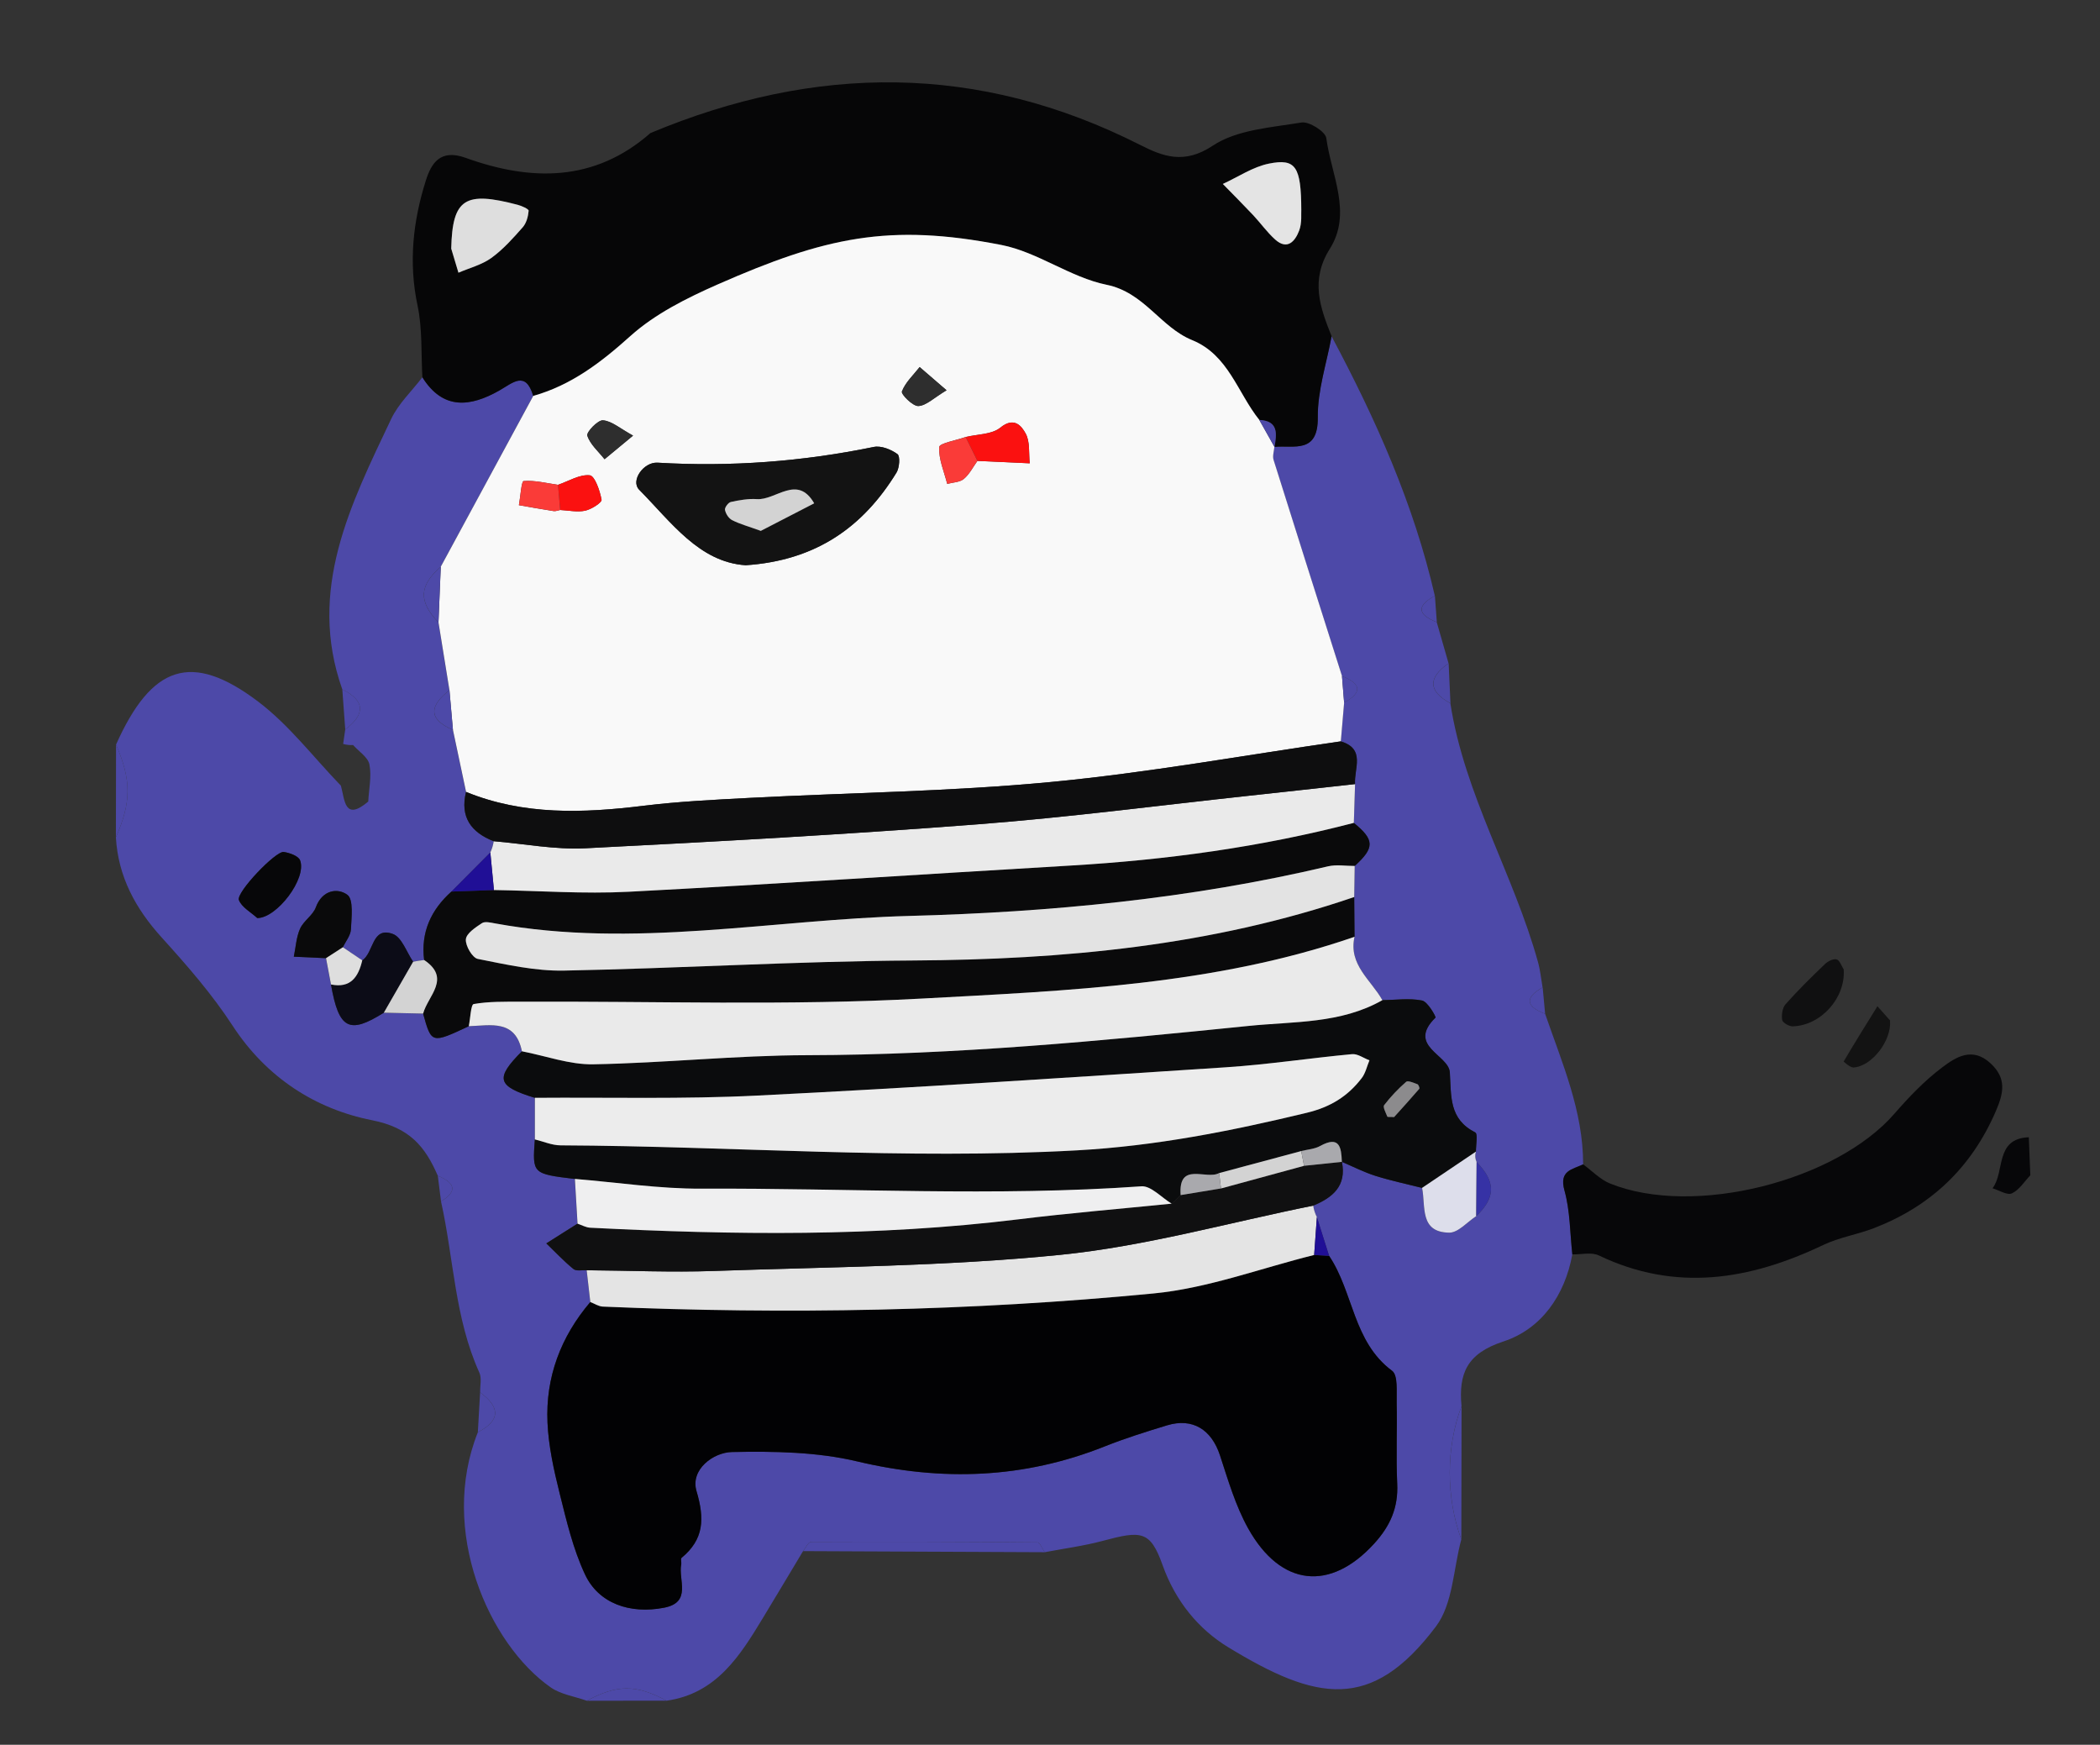 <?xml version="1.0" encoding="utf-8"?>
<!-- Generator: Adobe Illustrator 16.0.0, SVG Export Plug-In . SVG Version: 6.00 Build 0)  -->
<!DOCTYPE svg PUBLIC "-//W3C//DTD SVG 1.1//EN" "http://www.w3.org/Graphics/SVG/1.1/DTD/svg11.dtd">
<svg version="1.1" id="圖層_1" xmlns="http://www.w3.org/2000/svg" xmlns:xlink="http://www.w3.org/1999/xlink" x="0px" y="0px"
	 width="94.5px" height="78.5px" viewBox="0 0 94.5 78.5" enable-background="new 0 0 94.5 78.5" xml:space="preserve">
<rect x="0" y="0" width="94.5" height="78.5" fill="#333333" stroke="none"/>
<g id="圖層_2">
</g>
<g>
	<path fill-rule="evenodd" clip-rule="evenodd" fill="#4D49A8" d="M69.531,45.614c0.762,2.21,1.713,4.37,1.71,6.772
		c-0.49,0.233-1.092,0.274-0.841,1.173c0.258,0.921,0.248,1.915,0.355,2.877c-0.339,1.86-1.405,3.364-3.101,3.919
		c-1.649,0.54-2.021,1.443-1.886,2.909c-0.703,1.865-0.705,4.094-0.01,6.001c-0.357,1.319-0.375,2.895-1.138,3.909
		c-2.909,3.869-5.386,3.353-9.354,0.936c-1.325-0.807-2.37-2.062-2.951-3.697c-0.556-1.559-0.959-1.551-2.698-1.085
		c-0.854,0.228-1.735,0.343-2.605,0.509c-0.108-0.153-0.215-0.44-0.325-0.44c-3.397-0.032-6.794-0.039-10.192-0.024
		c-0.12,0-0.239,0.271-0.358,0.416c-0.598,0.996-1.193,1.995-1.796,2.99c-1.04,1.72-2.1,3.418-4.343,3.739
		c-1.382-0.736-2.213-0.735-3.592,0.001c-0.545-0.194-1.166-0.281-1.624-0.6c-2.792-1.952-5.046-7.063-3.278-11.48
		c1.047-0.54,0.986-1.144,0.102-1.793c-0.007-0.299,0.078-0.639-0.035-0.889c-1.111-2.45-1.152-5.136-1.725-7.702
		c0.8-0.49,0.581-0.854-0.145-1.155c-0.572-1.319-1.265-2.163-2.958-2.499c-2.548-0.502-4.756-1.922-6.274-4.251
		c-0.922-1.416-2.052-2.712-3.191-3.969c-1.182-1.304-1.96-2.738-2.063-4.508c0.699-1.591,0.701-2.561,0.007-4.173
		c1.601-3.578,3.396-4.197,6.387-1.94c1.399,1.056,2.497,2.512,3.731,3.788c0.178,0.637,0.152,1.627,1.231,0.716
		c0.03-0.558,0.157-1.135,0.054-1.667c-0.063-0.328-0.478-0.586-0.735-0.876c-0.152,0.008-0.302-0.007-0.448-0.049
		c0.031-0.217,0.062-0.432,0.093-0.648c0.883-0.672,0.93-1.28-0.132-1.808c-1.585-4.474,0.375-8.318,2.201-12.167
		c0.328-0.691,0.928-1.251,1.402-1.873c0.93,1.49,2.164,1.33,3.459,0.597c0.612-0.347,1.186-0.914,1.529,0.242
		c-1.387,2.563-2.774,5.124-4.162,7.686c-0.978,0.859-1.006,1.554-0.103,2.505c0.164,1.017,0.328,2.034,0.493,3.051
		c-0.868,0.675-1,1.285,0.157,1.783c0.197,0.932,0.394,1.863,0.591,2.793c-0.278,1.129,0.226,1.817,1.245,2.217
		c-0.025,0.176-0.077,0.345-0.152,0.506c-0.584,0.586-1.167,1.173-1.751,1.76c-0.917,0.823-1.383,1.827-1.227,3.079
		c-0.166,0.018-0.331,0.044-0.495,0.077c-0.297-0.431-0.508-1.097-0.911-1.248c-0.96-0.357-0.853,0.845-1.38,1.186
		c-0.291-0.196-0.581-0.394-0.872-0.589c0.128-0.27,0.351-0.534,0.363-0.808c0.023-0.536,0.125-1.343-0.161-1.553
		c-0.44-0.322-1.133-0.218-1.419,0.565c-0.13,0.357-0.548,0.604-0.708,0.959c-0.172,0.385-0.194,0.837-0.282,1.261
		c0.482,0.021,0.965,0.045,1.448,0.066c0.074,0.395,0.149,0.79,0.224,1.184c0.352,2.008,0.814,2.256,2.378,1.27
		c0.589,0.013,1.178,0.026,1.768,0.04c0.376,1.355,0.376,1.355,2.055,0.568c0.99-0.034,2.097-0.316,2.391,1.128
		c-1.218,1.226-1.123,1.569,0.583,2.094c0,0.624,0,1.248,0,1.872c-0.113,1.545-0.113,1.545,1.8,1.778
		c0.04,0.671,0.08,1.341,0.119,2.012c-0.468,0.295-0.936,0.591-1.404,0.887c0.403,0.39,0.789,0.801,1.221,1.153
		c0.128,0.104,0.393,0.043,0.595,0.056c0.054,0.478,0.109,0.953,0.164,1.43c-1.331,1.563-2.018,3.384-1.926,5.425
		c0.049,1.07,0.287,2.142,0.548,3.186c0.308,1.237,0.604,2.505,1.141,3.647c0.613,1.306,2.021,1.792,3.556,1.495
		c1.26-0.243,0.636-1.249,0.772-1.946c0.02-0.098-0.036-0.253,0.015-0.296c1.011-0.836,1.044-1.757,0.673-3.008
		c-0.285-0.963,0.75-1.737,1.596-1.755c1.881-0.038,3.825-0.009,5.641,0.423c3.817,0.906,7.489,0.774,11.129-0.674
		c0.917-0.365,1.864-0.663,2.811-0.95c1.148-0.348,1.998,0.189,2.38,1.351c0.364,1.114,0.699,2.268,1.265,3.282
		c1.473,2.641,3.706,2.846,5.67,0.692c0.732-0.801,1.093-1.629,1.04-2.709c-0.057-1.21,0.003-2.425-0.024-3.638
		c-0.011-0.491,0.067-1.229-0.206-1.432c-1.761-1.305-1.736-3.54-2.834-5.17c-0.185-0.582-0.367-1.163-0.551-1.745
		c-0.082-0.164-0.137-0.336-0.165-0.516c0.878-0.362,1.511-0.887,1.292-1.969c0.502,0.213,0.991,0.465,1.509,0.629
		c0.687,0.217,1.397,0.365,2.098,0.543c0.171,0.824-0.13,1.996,1.221,2.014c0.403,0.005,0.813-0.483,1.22-0.746
		c0.878-0.84,0.883-1.54,0.015-2.433c-0.07-0.151-0.08-0.309-0.031-0.468c-0.005-0.3,0.093-0.802-0.033-0.866
		c-1.181-0.599-1.074-1.608-1.143-2.703c-0.051-0.795-1.951-1.182-0.645-2.462c0.033-0.032-0.348-0.718-0.603-0.769
		c-0.572-0.114-1.188-0.023-1.787-0.016c-0.508-0.909-1.535-1.592-1.253-2.85c-0.005-0.597-0.01-1.193-0.014-1.79
		c0.007-0.466,0.014-0.931,0.021-1.396c0.904-0.822,0.897-1.178-0.039-1.939c0.02-0.582,0.036-1.163,0.055-1.745
		c-0.05-0.695,0.486-1.586-0.642-1.922c0.049-0.579,0.1-1.161,0.149-1.741c0.854-0.471,0.754-0.863-0.096-1.196
		c-1.029-3.241-2.063-6.481-3.079-9.726c-0.055-0.175,0.021-0.39,0.036-0.587c0.887-0.081,1.973,0.324,1.955-1.327
		c-0.013-1.214,0.398-2.433,0.621-3.65c1.985,3.719,3.7,7.546,4.648,11.679c-0.853,0.459-0.763,0.85,0.086,1.186
		c0.177,0.616,0.354,1.233,0.531,1.849c-0.924,0.645-0.935,1.246,0.082,1.8c0.636,4.112,2.85,7.69,3.944,11.646
		c0.103,0.37,0.139,0.757,0.205,1.136C68.573,44.904,68.689,45.293,69.531,45.614z M11.576,41.305
		c0.876,0.008,2.242-1.779,1.928-2.598c-0.076-0.195-0.471-0.337-0.737-0.375c-0.361-0.05-2.148,1.822-2.017,2.162
		C10.876,40.821,11.289,41.039,11.576,41.305z"/>
	<path fill-rule="evenodd" clip-rule="evenodd" fill="#060607" d="M23.996,17.813c-0.344-1.156-0.917-0.589-1.529-0.242
		c-1.295,0.733-2.529,0.893-3.459-0.597c-0.063-1.076,0.004-2.181-0.218-3.224c-0.411-1.934-0.206-3.801,0.374-5.632
		c0.241-0.761,0.641-1.43,1.782-1.019c2.937,1.059,5.797,1.106,8.323-1.112c7.421-3.104,14.762-3.152,22.028,0.529
		c1.041,0.527,1.992,0.892,3.276,0.039c1.09-0.724,2.63-0.817,3.995-1.044c0.341-0.056,1.077,0.409,1.115,0.702
		c0.22,1.653,1.176,3.367,0.16,4.98c-0.888,1.409-0.442,2.636,0.079,3.935c-0.223,1.217-0.634,2.436-0.621,3.65
		c0.018,1.651-1.068,1.246-1.955,1.327l0.006,0.006c0.101-0.591,0.188-1.174-0.685-1.218c-0.979-1.219-1.387-2.923-3.021-3.589
		c-1.431-0.583-2.148-2.146-3.852-2.491c-1.629-0.332-3.098-1.471-4.728-1.79c-5.052-0.989-7.935-0.355-12.787,1.782
		c-1.381,0.609-2.803,1.318-3.909,2.312C27.047,16.306,25.713,17.329,23.996,17.813z M58.558,9.439
		c-0.008-1.945-0.25-2.319-1.449-2.079c-0.727,0.145-1.391,0.6-2.082,0.916c0.454,0.465,0.914,0.925,1.36,1.398
		c0.338,0.36,0.628,0.772,0.993,1.101c0.557,0.5,0.903,0.069,1.081-0.396C58.597,10.025,58.544,9.599,58.558,9.439z M20.305,11.185
		c0.056,0.185,0.19,0.635,0.326,1.084c0.5-0.215,1.053-0.354,1.483-0.666c0.528-0.381,0.975-0.885,1.409-1.377
		c0.166-0.188,0.246-0.488,0.267-0.746c0.007-0.076-0.308-0.217-0.493-0.266C20.935,8.593,20.357,8.921,20.305,11.185z"/>
	<path fill-rule="evenodd" clip-rule="evenodd" fill="#070709" d="M70.756,56.437c-0.107-0.962-0.098-1.956-0.355-2.877
		c-0.251-0.898,0.351-0.939,0.841-1.173c0.401,0.292,0.764,0.68,1.21,0.861c3.745,1.516,10.155-0.097,12.802-3.146
		c0.651-0.75,1.353-1.482,2.142-2.076c0.611-0.462,1.353-0.943,2.172-0.191c0.738,0.679,0.6,1.338,0.24,2.168
		c-1.099,2.538-2.93,4.271-5.486,5.255c-0.747,0.287-1.563,0.414-2.281,0.758c-3.308,1.576-6.635,2.123-10.094,0.468
		C71.617,56.326,71.155,56.445,70.756,56.437z"/>
	<path fill-rule="evenodd" clip-rule="evenodd" fill="#101011" d="M82.966,43.614c0.093,1.275-1.013,2.524-2.292,2.563
		c-0.164,0.005-0.455-0.164-0.475-0.286c-0.037-0.228,0.007-0.547,0.152-0.709c0.561-0.632,1.166-1.226,1.776-1.811
		c0.13-0.125,0.376-0.248,0.521-0.205C82.788,43.205,82.865,43.46,82.966,43.614z"/>
	<path fill-rule="evenodd" clip-rule="evenodd" fill="#131313" d="M85.051,45.91c0.079,0.905-0.814,2.064-1.641,2.119
		c-0.147,0.01-0.449-0.265-0.445-0.27c0.492-0.837,1.006-1.661,1.52-2.486C84.682,45.494,84.877,45.714,85.051,45.91z"/>
	<path fill-rule="evenodd" clip-rule="evenodd" fill="#070709" d="M91.364,52.88c-0.271,0.282-0.498,0.66-0.828,0.811
		c-0.212,0.098-0.576-0.14-0.871-0.228c0.567-0.748,0.093-2.237,1.632-2.296C91.319,51.738,91.341,52.31,91.364,52.88z"/>
	<path fill-rule="evenodd" clip-rule="evenodd" fill="#4D49A8" d="M5.222,33.499c0.694,1.612,0.692,2.582-0.007,4.173
		C5.218,36.28,5.22,34.89,5.222,33.499z"/>
	<path fill-rule="evenodd" clip-rule="evenodd" fill="#F9F9F9" d="M23.996,17.813c1.717-0.484,3.051-1.507,4.375-2.697
		c1.106-0.993,2.528-1.703,3.909-2.312c4.853-2.138,7.735-2.771,12.787-1.782c1.63,0.319,3.099,1.458,4.728,1.79
		c1.703,0.346,2.421,1.908,3.852,2.491c1.635,0.666,2.042,2.37,3.021,3.589c0.229,0.407,0.456,0.813,0.685,1.218l-0.006-0.006
		c-0.016,0.197-0.091,0.413-0.036,0.587c1.017,3.245,2.05,6.484,3.079,9.726c0.031,0.399,0.063,0.797,0.096,1.196
		c-0.05,0.58-0.101,1.162-0.149,1.741c-4.355,0.626-8.695,1.417-13.069,1.831c-4.49,0.427-9.014,0.478-13.522,0.712
		c-1.599,0.084-3.202,0.162-4.79,0.356c-2.711,0.332-5.388,0.434-7.983-0.624c-0.197-0.931-0.394-1.862-0.591-2.793
		c-0.052-0.594-0.104-1.189-0.157-1.783c-0.165-1.017-0.329-2.034-0.493-3.051c0.034-0.835,0.068-1.669,0.103-2.505
		C21.222,22.938,22.609,20.376,23.996,17.813z M25.111,21.813c-0.518-0.074-1.041-0.211-1.549-0.169
		c-0.099,0.008-0.142,0.706-0.211,1.085c0.521,0.09,1.042,0.186,1.564,0.266c0.093,0.014,0.195-0.031,0.293-0.05
		c0.377,0.019,0.77,0.108,1.126,0.031c0.282-0.061,0.759-0.369,0.736-0.492c-0.074-0.406-0.304-1.075-0.531-1.1
		C26.083,21.337,25.589,21.649,25.111,21.813z M43.984,20.736l2.354,0.108c-0.05-0.45,0.019-0.963-0.181-1.333
		c-0.19-0.354-0.525-0.772-1.143-0.27c-0.382,0.311-1.031,0.292-1.561,0.421c-0.417,0.149-1.178,0.279-1.188,0.45
		c-0.031,0.544,0.219,1.104,0.36,1.659c0.253-0.069,0.562-0.07,0.745-0.222C43.626,21.337,43.785,21.013,43.984,20.736z
		 M33.555,25.431c3.174-0.212,5.288-1.726,6.787-4.169c0.135-0.22,0.17-0.737,0.044-0.83c-0.287-0.21-0.736-0.391-1.066-0.323
		c-3.215,0.66-6.454,0.903-9.73,0.708c-0.633-0.038-1.226,0.814-0.828,1.216C30.209,23.495,31.461,25.291,33.555,25.431z
		 M42.595,17.559c-0.555-0.479-0.883-0.762-1.21-1.044c-0.282,0.36-0.644,0.69-0.799,1.099c-0.046,0.122,0.487,0.666,0.74,0.655
		C41.68,18.252,42.023,17.9,42.595,17.559z M28.488,19.599c-0.585-0.32-0.958-0.657-1.354-0.689
		c-0.232-0.018-0.754,0.535-0.705,0.689c0.127,0.396,0.501,0.713,0.776,1.062C27.562,20.365,27.919,20.07,28.488,19.599z"/>
	<path fill-rule="evenodd" clip-rule="evenodd" fill="#020204" d="M59.811,56.504c1.098,1.63,1.073,3.865,2.834,5.17
		c0.273,0.203,0.195,0.94,0.206,1.432c0.027,1.213-0.032,2.428,0.024,3.638c0.053,1.08-0.308,1.908-1.04,2.709
		c-1.964,2.153-4.197,1.948-5.67-0.692c-0.565-1.015-0.9-2.168-1.265-3.282c-0.382-1.161-1.231-1.698-2.38-1.351
		c-0.946,0.287-1.894,0.585-2.811,0.95c-3.64,1.448-7.312,1.58-11.129,0.674c-1.816-0.432-3.76-0.461-5.641-0.423
		c-0.846,0.018-1.881,0.792-1.596,1.755c0.371,1.251,0.338,2.172-0.673,3.008c-0.051,0.043,0.004,0.198-0.015,0.296
		c-0.136,0.697,0.488,1.703-0.772,1.946c-1.535,0.297-2.942-0.189-3.556-1.495c-0.537-1.143-0.833-2.41-1.141-3.647
		c-0.261-1.044-0.5-2.115-0.548-3.186c-0.092-2.041,0.595-3.861,1.926-5.425c0.187,0.07,0.371,0.197,0.56,0.206
		c8.277,0.355,16.55,0.204,24.79-0.592c2.441-0.235,4.817-1.136,7.223-1.731C59.361,56.477,59.585,56.49,59.811,56.504z"/>
	<path fill-rule="evenodd" clip-rule="evenodd" fill="#0B0C0D" d="M63.993,53.446c-0.7-0.178-1.411-0.326-2.098-0.543
		c-0.518-0.164-1.007-0.416-1.509-0.629h-0.004c-0.024-0.647-0.098-1.198-0.977-0.714c-0.249,0.139-0.566,0.155-0.852,0.228
		c-1.231,0.329-2.462,0.66-3.693,0.99c-0.582,0.322-1.845-0.543-1.732,0.991c-0.127,0.138-0.263,0.266-0.406,0.385
		c-0.454-0.272-0.926-0.81-1.358-0.779c-6.596,0.468-13.196,0.076-19.793,0.106c-1.899,0.01-3.801-0.283-5.702-0.438
		c-1.913-0.233-1.913-0.233-1.8-1.778c0.385,0.093,0.771,0.266,1.156,0.267c7.746,0.036,15.48,0.653,23.241,0.225
		c3.535-0.195,6.93-0.868,10.339-1.69c1.063-0.256,1.843-0.739,2.47-1.557c0.173-0.224,0.236-0.534,0.35-0.804
		c-0.262-0.099-0.532-0.301-0.783-0.277c-1.893,0.176-3.777,0.467-5.673,0.591c-7.033,0.46-14.065,0.925-21.104,1.273
		c-3.325,0.167-6.663,0.074-9.995,0.101c-1.706-0.524-1.801-0.868-0.583-2.094c1.071,0.206,2.145,0.605,3.211,0.586
		c3.21-0.059,6.418-0.404,9.628-0.41c6.653-0.014,13.259-0.646,19.862-1.317c2.029-0.207,4.146-0.092,6.02-1.159
		c0.599-0.008,1.215-0.099,1.787,0.016c0.255,0.051,0.636,0.736,0.603,0.769c-1.307,1.28,0.594,1.667,0.645,2.462
		c0.068,1.095-0.038,2.104,1.143,2.703c0.126,0.064,0.028,0.566,0.033,0.866C65.609,52.357,64.801,52.902,63.993,53.446z
		 M62.735,50.259c0.354-0.394,0.751-0.828,1.134-1.272c0.024-0.027-0.034-0.187-0.083-0.205c-0.168-0.061-0.428-0.18-0.508-0.109
		c-0.363,0.315-0.698,0.669-0.991,1.051c-0.065,0.088,0.076,0.344,0.143,0.514C62.441,50.266,62.567,50.247,62.735,50.259z"/>
	<path fill-rule="evenodd" clip-rule="evenodd" fill="#0A0A0B" d="M19.087,43.192c-0.156-1.252,0.31-2.256,1.227-3.079
		c0.637-0.023,1.275-0.046,1.913-0.068c2.02,0.032,4.046,0.181,6.059,0.078c6.632-0.346,13.258-0.792,19.889-1.179
		c4.309-0.253,8.566-0.831,12.748-1.921c0.937,0.762,0.943,1.117,0.039,1.939c-0.404,0.002-0.825-0.073-1.207,0.018
		c-6.19,1.462-12.534,2.065-18.828,2.23c-6.205,0.164-12.416,1.475-18.646,0.337c-0.197-0.036-0.458-0.102-0.594-0.012
		c-0.291,0.191-0.701,0.461-0.723,0.728c-0.024,0.289,0.293,0.832,0.537,0.881c1.277,0.253,2.582,0.551,3.872,0.526
		c5.24-0.1,10.477-0.424,15.715-0.455c6.763-0.04,13.415-0.654,19.852-2.856c0.004,0.597,0.009,1.193,0.014,1.79
		c-6.307,2.178-12.916,2.422-19.461,2.778c-6.018,0.327-12.065,0.111-18.1,0.141c-0.695,0.003-1.4-0.014-2.077,0.106
		c-0.128,0.023-0.15,0.65-0.22,0.997c-1.679,0.787-1.679,0.787-2.055-0.568C19.252,44.803,20.318,44.02,19.087,43.192z"/>
	<path fill-rule="evenodd" clip-rule="evenodd" fill="#EAEAEA" d="M21.096,46.171c0.07-0.347,0.091-0.974,0.22-0.997
		c0.677-0.12,1.382-0.104,2.077-0.106c6.035-0.029,12.082,0.187,18.1-0.141c6.545-0.356,13.155-0.601,19.461-2.778
		c-0.282,1.258,0.745,1.94,1.253,2.85c-1.873,1.067-3.99,0.952-6.02,1.159c-6.604,0.672-13.209,1.304-19.862,1.317
		c-3.21,0.006-6.417,0.352-9.628,0.41c-1.066,0.02-2.14-0.38-3.211-0.586C23.193,45.854,22.086,46.137,21.096,46.171z"/>
	<path fill-rule="evenodd" clip-rule="evenodd" fill="#ECECEC" d="M24.07,49.393c3.332-0.026,6.669,0.066,9.995-0.101
		c7.039-0.349,14.071-0.813,21.104-1.273c1.896-0.124,3.78-0.415,5.673-0.591c0.251-0.023,0.521,0.179,0.783,0.277
		c-0.113,0.27-0.177,0.58-0.35,0.804c-0.627,0.817-1.406,1.301-2.47,1.557c-3.409,0.822-6.804,1.495-10.339,1.69
		c-7.76,0.429-15.495-0.188-23.241-0.225c-0.386-0.001-0.771-0.174-1.156-0.267C24.07,50.641,24.07,50.017,24.07,49.393z"/>
	<path fill-rule="evenodd" clip-rule="evenodd" fill="#EAEAEA" d="M60.923,37.022c-4.182,1.09-8.439,1.668-12.748,1.921
		c-6.631,0.388-13.257,0.833-19.889,1.179c-2.013,0.103-4.039-0.046-6.059-0.078c-0.054-0.563-0.107-1.128-0.162-1.691
		c0.075-0.161,0.126-0.33,0.152-0.506c1.374,0.115,2.755,0.387,4.12,0.318c5.896-0.298,11.794-0.627,17.682-1.08
		c4.078-0.314,8.141-0.848,12.21-1.287c1.584-0.17,3.166-0.347,4.749-0.521C60.959,35.859,60.942,36.441,60.923,37.022z"/>
	<path fill-rule="evenodd" clip-rule="evenodd" fill="#E3E3E3" d="M60.94,40.358c-6.437,2.202-13.089,2.816-19.852,2.856
		c-5.239,0.031-10.476,0.355-15.715,0.455c-1.29,0.024-2.595-0.273-3.872-0.526c-0.244-0.049-0.562-0.592-0.537-0.881
		c0.022-0.267,0.432-0.536,0.723-0.728c0.136-0.09,0.397-0.024,0.594,0.012c6.23,1.138,12.441-0.173,18.646-0.337
		c6.294-0.165,12.638-0.768,18.828-2.23c0.382-0.091,0.803-0.016,1.207-0.018C60.954,39.428,60.947,39.893,60.94,40.358z"/>
	<path fill-rule="evenodd" clip-rule="evenodd" fill="#0E0E0F" d="M60.978,35.278c-1.583,0.174-3.165,0.351-4.749,0.521
		c-4.069,0.439-8.132,0.973-12.21,1.287c-5.888,0.453-11.785,0.782-17.682,1.08c-1.364,0.068-2.746-0.203-4.12-0.318
		c-1.019-0.399-1.522-1.088-1.245-2.217c2.595,1.058,5.272,0.956,7.983,0.624c1.587-0.195,3.191-0.272,4.79-0.356
		c4.508-0.234,9.032-0.285,13.522-0.712c4.374-0.415,8.713-1.205,13.069-1.831C61.464,33.691,60.928,34.583,60.978,35.278z"/>
	<path fill-rule="evenodd" clip-rule="evenodd" fill="#E4E4E4" d="M59.137,56.463c-2.405,0.596-4.781,1.496-7.223,1.731
		c-8.24,0.796-16.513,0.947-24.79,0.592c-0.189-0.009-0.374-0.136-0.56-0.206c-0.055-0.477-0.11-0.952-0.164-1.43
		c1.904,0.015,3.811,0.099,5.712,0.033c5.204-0.184,10.427-0.206,15.6-0.726c3.83-0.385,7.59-1.452,11.382-2.215
		c0.028,0.18,0.083,0.352,0.165,0.516C59.219,55.327,59.178,55.896,59.137,56.463z"/>
	<path fill-rule="evenodd" clip-rule="evenodd" fill="#101011" d="M59.095,54.243c-3.792,0.763-7.553,1.83-11.382,2.215
		c-5.172,0.52-10.396,0.542-15.6,0.726c-1.901,0.065-3.809-0.019-5.712-0.033c-0.202-0.013-0.466,0.049-0.595-0.056
		c-0.432-0.353-0.817-0.764-1.221-1.153c0.468-0.296,0.936-0.592,1.404-0.887c0.19,0.063,0.378,0.173,0.571,0.183
		c6.439,0.328,12.872,0.409,19.291-0.38c2.285-0.281,4.581-0.471,6.872-0.703c0.144-0.119,0.279-0.247,0.406-0.385
		c0.605-0.1,1.209-0.199,1.815-0.299c1.245-0.34,2.491-0.68,3.737-1.019c0.566-0.06,1.134-0.119,1.701-0.178h0.004
		C60.605,53.356,59.973,53.881,59.095,54.243z"/>
	<path fill-rule="evenodd" clip-rule="evenodd" fill="#EFEFF0" d="M52.723,54.154c-2.291,0.232-4.587,0.422-6.872,0.703
		c-6.419,0.789-12.852,0.708-19.291,0.38c-0.193-0.01-0.381-0.119-0.571-0.183c-0.04-0.671-0.079-1.341-0.119-2.012
		c1.9,0.155,3.802,0.448,5.702,0.438c6.597-0.03,13.197,0.361,19.793-0.106C51.797,53.345,52.269,53.882,52.723,54.154z"/>
	<path fill-rule="evenodd" clip-rule="evenodd" fill="#0C0C17" d="M16.302,43.207c0.527-0.341,0.419-1.543,1.38-1.186
		c0.403,0.151,0.613,0.817,0.911,1.248c-0.44,0.765-0.879,1.528-1.319,2.293c-1.564,0.986-2.027,0.738-2.378-1.27
		C15.781,44.474,16.128,43.951,16.302,43.207z"/>
	<path fill-rule="evenodd" clip-rule="evenodd" fill="#DDDEEB" d="M63.993,53.446c0.808-0.544,1.616-1.089,2.424-1.633
		c-0.049,0.159-0.039,0.316,0.031,0.468c-0.005,0.812-0.01,1.622-0.015,2.433c-0.406,0.263-0.816,0.751-1.22,0.746
		C63.863,55.442,64.164,54.271,63.993,53.446z"/>
	<path fill-rule="evenodd" clip-rule="evenodd" fill="#0A0A0B" d="M14.671,43.109c-0.482-0.021-0.965-0.045-1.448-0.066
		c0.088-0.424,0.11-0.876,0.282-1.261c0.159-0.355,0.578-0.602,0.708-0.959c0.286-0.783,0.979-0.888,1.419-0.565
		c0.286,0.21,0.185,1.017,0.161,1.553c-0.012,0.273-0.235,0.538-0.363,0.808C15.177,42.782,14.924,42.945,14.671,43.109z"/>
	<path fill-rule="evenodd" clip-rule="evenodd" fill="#070709" d="M11.576,41.305c-0.287-0.266-0.7-0.483-0.826-0.812
		c-0.131-0.34,1.656-2.211,2.017-2.162c0.267,0.038,0.662,0.18,0.737,0.375C13.818,39.525,12.453,41.313,11.576,41.305z"/>
	<path fill-rule="evenodd" clip-rule="evenodd" fill="#D3D3D3" d="M17.273,45.563c0.44-0.765,0.879-1.528,1.319-2.293
		c0.164-0.033,0.329-0.06,0.495-0.077c1.231,0.827,0.165,1.61-0.046,2.41C18.451,45.589,17.862,45.575,17.273,45.563z"/>
	<path fill-rule="evenodd" clip-rule="evenodd" fill="#200F96" d="M22.065,38.354c0.054,0.563,0.107,1.128,0.162,1.691
		c-0.638,0.022-1.276,0.045-1.913,0.068C20.898,39.526,21.481,38.94,22.065,38.354z"/>
	<path fill-rule="evenodd" clip-rule="evenodd" fill="#DEDEDE" d="M14.671,43.109c0.253-0.164,0.506-0.327,0.759-0.491
		c0.291,0.195,0.581,0.393,0.872,0.589c-0.174,0.744-0.521,1.267-1.407,1.086C14.82,43.899,14.745,43.504,14.671,43.109z"/>
	<path fill-rule="evenodd" clip-rule="evenodd" fill="#3632A5" d="M66.434,54.714c0.005-0.811,0.01-1.621,0.015-2.433
		C67.316,53.174,67.312,53.874,66.434,54.714z"/>
	<path fill-rule="evenodd" clip-rule="evenodd" fill="#200F96" d="M59.137,56.463c0.041-0.567,0.082-1.136,0.123-1.704
		c0.184,0.582,0.366,1.163,0.551,1.745C59.585,56.49,59.361,56.477,59.137,56.463z"/>
	<g>
		<path fill-rule="evenodd" clip-rule="evenodd" fill="#4D49A8" d="M36.138,69.788c0.12-0.145,0.238-0.416,0.358-0.416
			c3.398-0.015,6.795-0.008,10.192,0.024c0.109,0,0.216,0.287,0.325,0.44C43.388,69.821,39.763,69.804,36.138,69.788z"/>
		<path fill-rule="evenodd" clip-rule="evenodd" fill="#4D49A8" d="M65.76,69.266c-0.695-1.907-0.693-4.136,0.01-6.001
			C65.766,65.265,65.763,67.265,65.76,69.266z"/>
		<path fill-rule="evenodd" clip-rule="evenodd" fill="#4D49A8" d="M26.406,76.519c1.379-0.736,2.21-0.737,3.592-0.001
			C28.801,76.518,27.604,76.519,26.406,76.519z"/>
		<path fill-rule="evenodd" clip-rule="evenodd" fill="#4D49A8" d="M15.404,31.015c1.062,0.528,1.015,1.136,0.132,1.808
			C15.492,32.219,15.448,31.617,15.404,31.015z"/>
		<path fill-rule="evenodd" clip-rule="evenodd" fill="#4D49A8" d="M65.271,31.643c-1.017-0.555-1.006-1.156-0.082-1.8
			C65.215,30.442,65.244,31.042,65.271,31.643z"/>
		<path fill-rule="evenodd" clip-rule="evenodd" fill="#4D49A8" d="M21.605,62.646c0.884,0.649,0.945,1.253-0.102,1.793
			C21.537,63.841,21.571,63.242,21.605,62.646z"/>
		<path fill-rule="evenodd" clip-rule="evenodd" fill="#4D49A8" d="M69.531,45.614c-0.842-0.321-0.958-0.71-0.111-1.189
			C69.457,44.821,69.494,45.218,69.531,45.614z"/>
		<path fill-rule="evenodd" clip-rule="evenodd" fill="#4D49A8" d="M64.657,27.993c-0.849-0.336-0.938-0.727-0.086-1.186
			C64.6,27.202,64.629,27.599,64.657,27.993z"/>
		<path fill-rule="evenodd" clip-rule="evenodd" fill="#4D49A8" d="M19.701,52.899c0.726,0.301,0.945,0.665,0.145,1.155
			C19.798,53.67,19.75,53.285,19.701,52.899z"/>
		<path fill-rule="evenodd" clip-rule="evenodd" fill="#4D49A8" d="M19.834,25.499c-0.034,0.835-0.069,1.67-0.103,2.505
			C18.828,27.053,18.856,26.358,19.834,25.499z"/>
		<path fill-rule="evenodd" clip-rule="evenodd" fill="#4D49A8" d="M20.225,31.055c0.052,0.594,0.104,1.189,0.157,1.783
			C19.225,32.34,19.356,31.73,20.225,31.055z"/>
		<path fill-rule="evenodd" clip-rule="evenodd" fill="#4D49A8" d="M60.485,31.615c-0.032-0.399-0.064-0.797-0.096-1.196
			C61.239,30.752,61.339,31.144,60.485,31.615z"/>
	</g>
	<path fill-rule="evenodd" clip-rule="evenodd" fill="#E4E4E4" d="M58.558,9.439c-0.014,0.16,0.039,0.586-0.097,0.94
		c-0.178,0.465-0.524,0.896-1.081,0.396c-0.365-0.329-0.655-0.741-0.993-1.101c-0.446-0.473-0.906-0.933-1.36-1.398
		c0.691-0.316,1.355-0.771,2.082-0.916C58.308,7.121,58.55,7.494,58.558,9.439z"/>
	<path fill-rule="evenodd" clip-rule="evenodd" fill="#DEDEDE" d="M20.305,11.185c0.052-2.264,0.63-2.592,2.991-1.97
		c0.185,0.049,0.5,0.19,0.493,0.266c-0.021,0.258-0.101,0.558-0.267,0.746c-0.435,0.492-0.881,0.996-1.409,1.377
		c-0.43,0.311-0.983,0.45-1.483,0.666C20.495,11.819,20.36,11.37,20.305,11.185z"/>
	<path fill-rule="evenodd" clip-rule="evenodd" fill="#4D49A8" d="M57.353,20.111c-0.229-0.406-0.456-0.812-0.685-1.218
		C57.54,18.938,57.453,19.521,57.353,20.111z"/>
	<path fill-rule="evenodd" clip-rule="evenodd" fill="#131313" d="M33.555,25.431c-2.093-0.141-3.346-1.936-4.792-3.398
		c-0.398-0.401,0.195-1.253,0.828-1.216c3.276,0.195,6.515-0.048,9.73-0.708c0.33-0.068,0.779,0.112,1.066,0.323
		c0.126,0.093,0.091,0.61-0.044,0.83C38.843,23.706,36.729,25.219,33.555,25.431z M34.236,23.885
		c0.746-0.384,1.575-0.813,2.403-1.24c-0.762-1.317-1.719-0.131-2.579-0.189c-0.387-0.026-0.788,0.046-1.17,0.128
		c-0.117,0.025-0.287,0.254-0.266,0.356c0.034,0.172,0.167,0.383,0.32,0.461C33.283,23.575,33.658,23.676,34.236,23.885z"/>
	<path fill-rule="evenodd" clip-rule="evenodd" fill="#FB1110" d="M43.454,19.663c0.529-0.129,1.179-0.11,1.561-0.421
		c0.617-0.502,0.953-0.084,1.143,0.27c0.2,0.37,0.131,0.883,0.181,1.333l-2.354-0.108C43.808,20.378,43.63,20.021,43.454,19.663z"/>
	<path fill-rule="evenodd" clip-rule="evenodd" fill="#FA3B38" d="M43.454,19.663c0.176,0.358,0.354,0.716,0.53,1.074
		c-0.2,0.276-0.358,0.601-0.613,0.813c-0.183,0.152-0.491,0.153-0.745,0.222c-0.141-0.554-0.391-1.114-0.36-1.659
		C42.276,19.941,43.037,19.812,43.454,19.663z"/>
	<path fill-rule="evenodd" clip-rule="evenodd" fill="#FB1110" d="M25.111,21.813c0.478-0.164,0.972-0.476,1.428-0.428
		c0.228,0.024,0.457,0.694,0.531,1.1c0.023,0.123-0.454,0.431-0.736,0.492c-0.356,0.077-0.749-0.013-1.126-0.031
		C25.176,22.569,25.144,22.191,25.111,21.813z"/>
	<path fill-rule="evenodd" clip-rule="evenodd" fill="#2E2E2E" d="M42.595,17.559c-0.572,0.342-0.915,0.693-1.27,0.709
		c-0.253,0.01-0.786-0.534-0.74-0.655c0.156-0.409,0.517-0.739,0.799-1.099C41.712,16.796,42.04,17.079,42.595,17.559z"/>
	<path fill-rule="evenodd" clip-rule="evenodd" fill="#FA3B38" d="M25.111,21.813c0.032,0.377,0.065,0.755,0.097,1.132
		c-0.098,0.019-0.2,0.064-0.293,0.05c-0.522-0.081-1.042-0.176-1.564-0.266c0.069-0.38,0.112-1.078,0.211-1.085
		C24.07,21.602,24.593,21.739,25.111,21.813z"/>
	<path fill-rule="evenodd" clip-rule="evenodd" fill="#2E2E2E" d="M28.488,19.599c-0.569,0.471-0.926,0.766-1.283,1.063
		c-0.275-0.349-0.649-0.666-0.776-1.062c-0.049-0.155,0.473-0.707,0.705-0.689C27.53,18.942,27.903,19.279,28.488,19.599z"/>
	<path fill-rule="evenodd" clip-rule="evenodd" fill="#D3D3D3" d="M58.682,52.452c-1.246,0.339-2.492,0.679-3.737,1.019
		c-0.027-0.231-0.055-0.463-0.083-0.692c1.231-0.33,2.462-0.661,3.693-0.99C58.597,52.009,58.639,52.23,58.682,52.452z"/>
	<path fill-rule="evenodd" clip-rule="evenodd" fill="#8C8B8D" d="M62.735,50.259c-0.168-0.012-0.294,0.007-0.306-0.022
		c-0.066-0.17-0.208-0.426-0.143-0.514c0.293-0.382,0.628-0.735,0.991-1.051c0.08-0.07,0.34,0.049,0.508,0.109
		c0.049,0.019,0.107,0.178,0.083,0.205C63.486,49.431,63.09,49.865,62.735,50.259z"/>
	<path fill-rule="evenodd" clip-rule="evenodd" fill="#A9A9AD" d="M58.682,52.452c-0.043-0.222-0.085-0.443-0.127-0.664
		c0.285-0.072,0.603-0.089,0.852-0.228c0.879-0.484,0.952,0.066,0.977,0.714C59.815,52.333,59.248,52.393,58.682,52.452z"/>
	<path fill-rule="evenodd" clip-rule="evenodd" fill="#A9A9AD" d="M54.861,52.778c0.028,0.229,0.056,0.461,0.083,0.692
		c-0.606,0.1-1.21,0.199-1.815,0.299C53.017,52.235,54.279,53.101,54.861,52.778z"/>
	<path fill-rule="evenodd" clip-rule="evenodd" fill="#D3D3D3" d="M34.236,23.885c-0.578-0.209-0.953-0.31-1.292-0.484
		c-0.153-0.078-0.287-0.289-0.32-0.461c-0.021-0.102,0.149-0.332,0.266-0.356c0.383-0.083,0.784-0.154,1.17-0.128
		c0.86,0.058,1.816-1.128,2.579,0.189C35.811,23.072,34.981,23.501,34.236,23.885z"/>
</g>
</svg>
